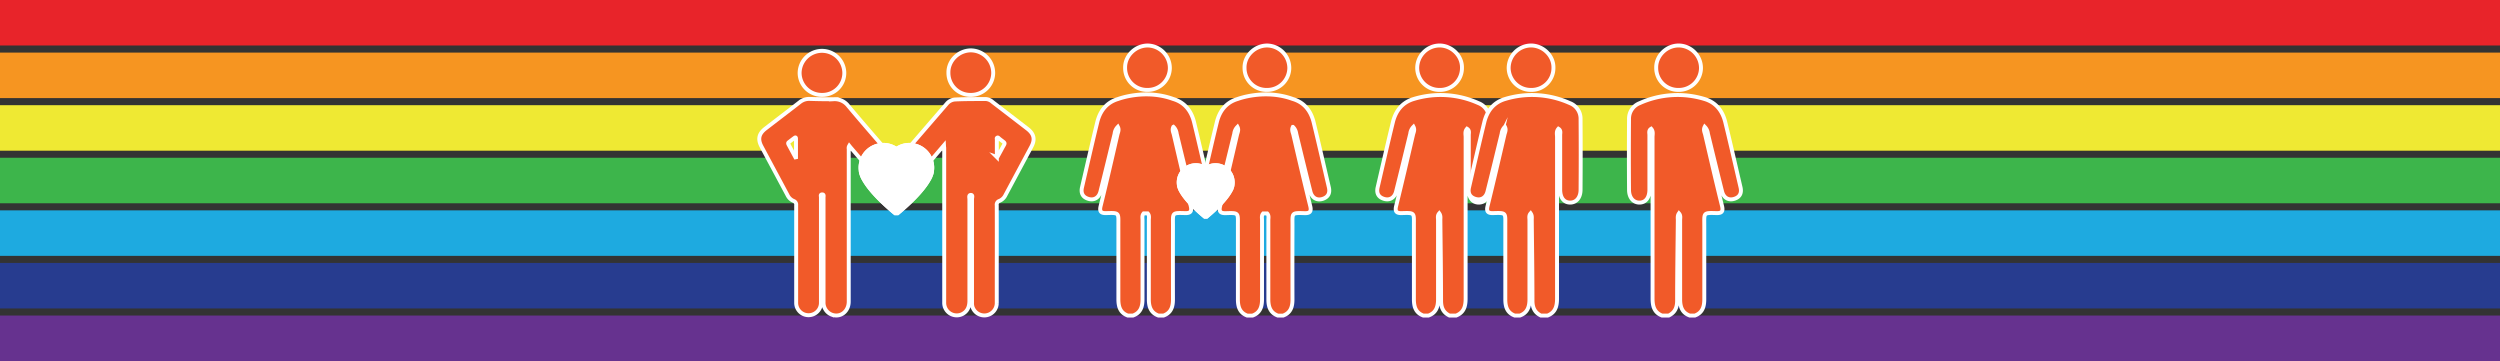 <svg xmlns="http://www.w3.org/2000/svg" viewBox="0 0 1272 183.7"><rect x="0" y="0" width="1272" height="183.7" fill="#333333" stroke="none"/><title>FC24-LGBTQI - the rainbow circle rainbow footer</title><g id="fb474f89-468a-4387-8d6c-470fd5f69010" data-name="Layer 2"><g id="546f7445-af62-41d0-8a20-5661944db9eb" data-name="Layer 4"><rect width="1272" height="23.15" fill="#e8242a"/><rect y="26.76" width="1272" height="23.15" fill="#f69521"/><rect y="53.52" width="1272" height="23.15" fill="#efe933"/><rect y="80.27" width="1272" height="23.15" fill="#3db54b"/><rect y="107.03" width="1272" height="23.15" fill="#1eaae0"/><rect y="133.79" width="1272" height="23.15" fill="#273c8f"/><rect y="160.55" width="1272" height="23.15" fill="#66328f"/><path d="M480.29,73.91c-3.07,3.59-5.85,6.84-8.64,10.08-3.46,4-6.9,8-10.39,12a6.56,6.56,0,0,1-10.29,0c-6.12-7-12.15-14-18.21-21-.22-.25-.42-.52-.66-.82a2.29,2.29,0,0,0-.26,1.63q0,38.81,0,77.62c0,5-4.12,8.26-8.51,6.73a6.54,6.54,0,0,1-4.31-6.47q0-14.6,0-29.2,0-12,0-24.06c0-.58.32-1.52-.71-1.5s-.61.9-.62,1.44q0,24.74,0,49.48c0,1.41,0,2.82,0,4.24a6.3,6.3,0,1,1-12.6,0q0-16.95,0-33.89c0-5.25,0-10.49,0-15.74a2,2,0,0,0-1.32-2.21,6,6,0,0,1-3.11-3c-4.38-8.23-8.81-16.44-13.2-24.67-2-3.75-1.38-6.53,2-9.14,5.87-4.53,11.77-9,17.62-13.56a7.67,7.67,0,0,1,5.22-1.53c4,.12,8,.21,11.95.14a8.6,8.6,0,0,1,7.3,3.39c7.78,9.27,15.75,18.37,23.63,27.55.64.74,1,1,1.8.08,8.2-9.58,16.46-19.1,24.69-28.65a6,6,0,0,1,4.57-2.24c5.13-.24,10.27-.19,15.4-.22A5.65,5.65,0,0,1,505,51.88q8.88,6.81,17.75,13.64c3.38,2.61,4,5.42,2,9.14q-6.56,12.27-13.13,24.54a6,6,0,0,1-3.05,3,2,2,0,0,0-1.42,2.3q.05,17.17,0,34.35c0,5.14,0,10.29,0,15.43a6.33,6.33,0,0,1-12.32,1.93,6.61,6.61,0,0,1-.26-2.24q0-26.33,0-52.66c0-.74.56-2.13-.61-2.13s-.73,1.44-.73,2.23q0,25.8,0,51.59c0,2.91-.85,5.38-3.62,6.81a6.38,6.38,0,0,1-9.2-5.92c0-10.19,0-20.38,0-30.56q0-24.06,0-48.12C480.37,75,480.33,74.66,480.29,73.91Zm-75.57,6.15L405,80q0-4.71,0-9.41c0-.46-.12-.9-.69-.49-1,.73-2,1.51-3,2.28-.47.36-.29.8-.07,1.22Zm102.46-.16.25.09c.74-1.36,1.5-2.7,2.22-4.07,2-3.88,2.29-2.53-1.26-5.42-.28-.23-.57-.71-1-.45s-.19.64-.19,1C507.18,74,507.19,77,507.19,79.91Z" fill="#f15a29" stroke="#fff" stroke-miterlimit="10" stroke-width="2"/><path d="M418.15,48.28a11.23,11.23,0,0,1-11.3-11.16,11.37,11.37,0,0,1,22.73-.34A11.16,11.16,0,0,1,418.15,48.28Z" fill="#f15a29" stroke="#fff" stroke-miterlimit="10" stroke-width="2"/><path d="M493.95,48.28A11.15,11.15,0,0,1,482.56,37c-.13-6.18,5.28-11.41,11.54-11.37a11.51,11.51,0,0,1,11.24,11.5A11.27,11.27,0,0,1,493.95,48.28Z" fill="#f15a29" stroke="#fff" stroke-miterlimit="10" stroke-width="2"/><path d="M462.74,74.92A10.28,10.28,0,0,0,456.45,77l-.37.28-.37-.28a10.28,10.28,0,0,0-6.29-2.12,10.38,10.38,0,0,0-10.37,10.37,10.56,10.56,0,0,0,.08,1.29v.08a5.77,5.77,0,0,0,.45,1.92,10.39,10.39,0,0,0,1,2.13c1.79,3.23,5.92,8.72,15.5,16.72,9.58-8,13.71-13.48,15.48-16.69a10.46,10.46,0,0,0,1-2.13,5.83,5.83,0,0,0,.46-1.94v-.08a10.57,10.57,0,0,0,.08-1.29A10.38,10.38,0,0,0,462.74,74.92Z" fill="#fff" stroke="#fff" stroke-miterlimit="10" stroke-width="2"/><path d="M474.24,86.7a7,7,0,0,1-.53,2.32,11.52,11.52,0,0,1-1.1,2.34c-1.82,3.3-6.08,9-15.92,17.15h-1.22c-9.84-8.19-14.09-13.86-15.93-17.17A11.45,11.45,0,0,1,438.45,89a7,7,0,0,1-.52-2.3,11.72,11.72,0,0,1-.08-1.4,11.59,11.59,0,0,1,11.58-11.58,11.47,11.47,0,0,1,6.66,2.1,11.47,11.47,0,0,1,6.66-2.1,11.59,11.59,0,0,1,11.58,11.58A11.75,11.75,0,0,1,474.24,86.7Z" fill="#fff" stroke="#fff" stroke-miterlimit="10" stroke-width="2"/><path d="M462.74,73.71a11.47,11.47,0,0,0-6.66,2.1,11.47,11.47,0,0,0-6.66-2.1,11.59,11.59,0,0,0-11.58,11.58,11.72,11.72,0,0,0,.08,1.4,7,7,0,0,0,.52,2.3,11.45,11.45,0,0,0,1.09,2.33c1.84,3.32,6.09,9,15.93,17.17h1.22c9.84-8.19,14.09-13.86,15.92-17.15a11.52,11.52,0,0,0,1.1-2.34,7,7,0,0,0,.53-2.32,11.75,11.75,0,0,0,.08-1.4A11.59,11.59,0,0,0,462.74,73.71ZM473,86.59v.08a5.83,5.83,0,0,1-.46,1.94,10.46,10.46,0,0,1-1,2.13c-1.78,3.21-5.91,8.7-15.48,16.69-9.58-8-13.71-13.48-15.5-16.72a10.39,10.39,0,0,1-1-2.13,5.77,5.77,0,0,1-.45-1.92v-.08a10.56,10.56,0,0,1-.08-1.29,10.38,10.38,0,0,1,10.37-10.37A10.28,10.28,0,0,1,455.71,77l.37.28.37-.28a10.28,10.28,0,0,1,6.29-2.12,10.38,10.38,0,0,1,10.37,10.37A10.57,10.57,0,0,1,473,86.59Z" fill="#f15a29" stroke="#fff" stroke-miterlimit="10" stroke-width="2"/><path d="M615.3,95.33c-2.57-11-5.07-22.1-7.76-33.12-1.41-5.76-4.74-10.12-10.63-11.85-14.4-5.25-28,0-28,0-5.89,1.73-9.23,6.09-10.63,11.85-2.69,11-5.19,22.07-7.76,33.12-.65,2.81.29,4.89,3.06,5.8,3,1,5.5-.44,6.32-3.69,2.47-9.81,4.84-19.64,7.23-29.47a5.77,5.77,0,0,1,1.62-3.44c.8,1.55.07,2.78-.2,3.94C565.77,80.59,563,92.72,560,104.81c-.7,2.82.2,3.7,2.84,3.62,6.85-.21,6.18-.18,6.19,6.43q0,18.7,0,37.4c0,3.73.88,6.85,4.77,8.29h2.67c3.88-1.41,4.84-4.5,4.84-8.23q0-20.16,0-40.33c0-1.09-.36-2.33.61-3.43h2c1,1.1.61,2.34.61,3.43q0,20.16,0,40.33c0,3.73,1,6.82,4.84,8.23h2.67c3.89-1.44,4.78-4.55,4.77-8.29q-.06-18.7,0-37.4c0-6.61-.66-6.64,6.19-6.43,2.63.08,3.54-.79,2.84-3.62-3-12.09-5.79-24.22-8.61-36.34-.27-1.16-1-2.4-.2-3.94A5.77,5.77,0,0,1,598.69,68c2.39,9.83,4.76,19.66,7.23,29.47.82,3.25,3.3,4.68,6.32,3.69C615,100.22,616,98.14,615.3,95.33Z" fill="#f15a29" stroke="#fff" stroke-miterlimit="10" stroke-width="2"/><path d="M583.83,45.75a11.27,11.27,0,0,0,11.39-11.11A11.51,11.51,0,0,0,584,23.15c-6.25,0-11.67,5.19-11.54,11.37A11.15,11.15,0,0,0,583.83,45.75Z" fill="#f15a29" stroke="#fff" stroke-miterlimit="10" stroke-width="2"/><path d="M676.13,95.33c-2.57-11-5.07-22.1-7.76-33.12-1.41-5.76-4.74-10.12-10.63-11.85-14.4-5.25-28,0-28,0-5.89,1.73-9.23,6.09-10.63,11.85-2.69,11-5.19,22.07-7.76,33.12-.65,2.81.29,4.89,3.06,5.8,3,1,5.5-.44,6.32-3.69C623.24,87.63,625.6,77.79,628,68a5.77,5.77,0,0,1,1.62-3.44c.8,1.55.07,2.78-.2,3.94-2.82,12.13-5.62,24.26-8.61,36.34-.7,2.82.2,3.7,2.84,3.62,6.85-.21,6.18-.18,6.19,6.43q0,18.7,0,37.4c0,3.73.88,6.85,4.77,8.29h2.67c3.88-1.41,4.84-4.5,4.84-8.23q0-20.16,0-40.33c0-1.09-.36-2.33.61-3.43h2c1,1.1.61,2.34.61,3.43q0,20.16,0,40.33c0,3.73,1,6.82,4.84,8.23h2.67c3.89-1.44,4.78-4.55,4.77-8.29q-.06-18.7,0-37.4c0-6.61-.66-6.64,6.19-6.43,2.63.08,3.54-.79,2.84-3.62-3-12.09-5.79-24.22-8.61-36.34-.27-1.16-1-2.4-.2-3.94A5.77,5.77,0,0,1,659.52,68c2.39,9.83,4.76,19.66,7.23,29.47.82,3.25,3.3,4.68,6.32,3.69C675.84,100.22,676.78,98.14,676.13,95.33Z" fill="#f15a29" stroke="#fff" stroke-miterlimit="10" stroke-width="2"/><path d="M644.66,45.75A11.27,11.27,0,0,0,656,34.65a11.51,11.51,0,0,0-11.24-11.5c-6.25,0-11.67,5.19-11.54,11.37A11.15,11.15,0,0,0,644.66,45.75Z" fill="#f15a29" stroke="#fff" stroke-miterlimit="10" stroke-width="2"/><path d="M618.46,85a7.73,7.73,0,0,0-4.73,1.6l-.28.21-.28-.21a7.73,7.73,0,0,0-4.73-1.6,7.81,7.81,0,0,0-7.8,7.8,7.94,7.94,0,0,0,.06,1v.06a4.34,4.34,0,0,0,.34,1.45,7.82,7.82,0,0,0,.75,1.6c1.35,2.43,4.46,6.57,11.66,12.58,7.21-6,10.31-10.15,11.65-12.56a7.87,7.87,0,0,0,.76-1.61,4.39,4.39,0,0,0,.34-1.46v-.06a8,8,0,0,0,.06-1A7.81,7.81,0,0,0,618.46,85Z" fill="#fff" stroke="#fff" stroke-miterlimit="10" stroke-width="2"/><path d="M627.11,93.83a5.3,5.3,0,0,1-.4,1.74,8.67,8.67,0,0,1-.83,1.76c-1.37,2.48-4.57,6.74-12,12.91H613c-7.4-6.16-10.61-10.43-12-12.92a8.61,8.61,0,0,1-.82-1.76,5.25,5.25,0,0,1-.39-1.73,8.82,8.82,0,0,1-.06-1.06,8.73,8.73,0,0,1,8.72-8.72,8.63,8.63,0,0,1,5,1.58,8.63,8.63,0,0,1,5-1.58,8.73,8.73,0,0,1,8.72,8.72A8.84,8.84,0,0,1,627.11,93.83Z" fill="#fff" stroke="#fff" stroke-miterlimit="10" stroke-width="2"/><path d="M618.46,84.06a8.63,8.63,0,0,0-5,1.58,8.63,8.63,0,0,0-5-1.58,8.73,8.73,0,0,0-8.72,8.72,8.82,8.82,0,0,0,.06,1.06,5.25,5.25,0,0,0,.39,1.73,8.61,8.61,0,0,0,.82,1.76c1.38,2.5,4.59,6.76,12,12.92h.92c7.4-6.16,10.61-10.43,12-12.91a8.67,8.67,0,0,0,.83-1.76,5.3,5.3,0,0,0,.4-1.74,8.84,8.84,0,0,0,.06-1.06A8.73,8.73,0,0,0,618.46,84.06Zm7.75,9.69v.06a4.39,4.39,0,0,1-.34,1.46,7.87,7.87,0,0,1-.76,1.61c-1.34,2.42-4.44,6.55-11.65,12.56-7.21-6-10.31-10.15-11.66-12.58a7.82,7.82,0,0,1-.75-1.6,4.34,4.34,0,0,1-.34-1.45v-.06a7.94,7.94,0,0,1-.06-1,7.81,7.81,0,0,1,7.8-7.8,7.73,7.73,0,0,1,4.73,1.6l.28.21.28-.21a7.73,7.73,0,0,1,4.73-1.6,7.81,7.81,0,0,1,7.8,7.8A8,8,0,0,1,626.21,93.75Z" fill="#f15a29" stroke="#fff" stroke-miterlimit="10" stroke-width="2"/><path d="M740.9,160.55c4-1.56,4.81-4.81,4.81-8.65q0-41.07,0-82.15c0-1.36-.48-2.87.71-4.24,1.38.85.89,2.18.9,3.25,0,9.24,0,18.48,0,27.72,0,4.12,1.89,6.56,5,6.6s5.33-2.47,5.36-6.44q.14-18,0-36.06a8.45,8.45,0,0,0-5.45-8.11,47,47,0,0,0-32.9-2.11c-5.89,1.73-9.23,6.09-10.63,11.85-2.69,11-5.19,22.07-7.76,33.12-.65,2.81.29,4.89,3.06,5.8,3,1,5.5-.44,6.32-3.69,2.47-9.81,4.84-19.64,7.23-29.47a5.77,5.77,0,0,1,1.62-3.44c.8,1.55.07,2.78-.2,3.94-2.82,12.13-5.62,24.26-8.61,36.34-.7,2.82.2,3.7,2.84,3.62,6.85-.21,6.18-.18,6.19,6.43q0,18.7,0,37.4c0,3.73.88,6.85,4.77,8.29h2.67c3.88-1.41,4.84-4.5,4.84-8.23q0-20.16,0-40.33c0-1.09-.36-2.33.61-3.43.84,1.22.57,2.37.58,3.45.15,13.66.35,27.32.36,41,0,3.5,1.09,6,4.29,7.56Z" fill="#f15a29" stroke="#fff" stroke-miterlimit="10" stroke-width="2"/><path d="M732.46,45.75a11.15,11.15,0,0,0,11.39-11.24c.13-6.18-5.28-11.41-11.54-11.37a11.51,11.51,0,0,0-11.24,11.5A11.27,11.27,0,0,0,732.46,45.75Z" fill="#f15a29" stroke="#fff" stroke-miterlimit="10" stroke-width="2"/><path d="M787.41,160.55c4-1.56,4.81-4.81,4.81-8.65q0-41.07,0-82.15c0-1.36-.48-2.87.71-4.24,1.38.85.89,2.18.9,3.25,0,9.24,0,18.48,0,27.72,0,4.12,1.89,6.56,5,6.6s5.33-2.47,5.36-6.44q.14-18,0-36.06a8.45,8.45,0,0,0-5.45-8.11,47,47,0,0,0-32.9-2.11c-5.89,1.73-9.23,6.09-10.63,11.85-2.69,11-5.19,22.07-7.76,33.12-.65,2.81.29,4.89,3.06,5.8,3,1,5.5-.44,6.32-3.69,2.47-9.81,4.84-19.64,7.23-29.47a5.77,5.77,0,0,1,1.62-3.44c.8,1.55.07,2.78-.2,3.94-2.82,12.13-5.62,24.26-8.61,36.34-.7,2.82.2,3.7,2.84,3.62,6.85-.21,6.18-.18,6.19,6.43q0,18.7,0,37.4c0,3.73.88,6.85,4.77,8.29h2.67c3.88-1.41,4.84-4.5,4.84-8.23q0-20.16,0-40.33c0-1.09-.36-2.33.61-3.43.84,1.22.57,2.37.58,3.45.15,13.66.35,27.32.36,41,0,3.5,1.09,6,4.29,7.56Z" fill="#f15a29" stroke="#fff" stroke-miterlimit="10" stroke-width="2"/><path d="M779,45.75a11.15,11.15,0,0,0,11.39-11.24c.13-6.18-5.28-11.41-11.54-11.37a11.51,11.51,0,0,0-11.24,11.5A11.27,11.27,0,0,0,779,45.75Z" fill="#f15a29" stroke="#fff" stroke-miterlimit="10" stroke-width="2"/><path d="M845.63,160.55c-4-1.56-4.81-4.81-4.81-8.65q0-41.07,0-82.15c0-1.36.48-2.87-.71-4.24-1.38.85-.89,2.18-.9,3.25,0,9.24,0,18.48,0,27.72,0,4.12-1.89,6.56-5,6.6s-5.33-2.47-5.36-6.44q-.14-18,0-36.06a8.45,8.45,0,0,1,5.45-8.11,47,47,0,0,1,32.9-2.11c5.89,1.73,9.23,6.09,10.63,11.85,2.69,11,5.19,22.07,7.76,33.12.65,2.81-.29,4.89-3.06,5.8-3,1-5.5-.44-6.32-3.69-2.47-9.81-4.84-19.64-7.23-29.47a5.77,5.77,0,0,0-1.62-3.44c-.8,1.55-.07,2.78.2,3.94,2.82,12.13,5.62,24.26,8.61,36.34.7,2.82-.2,3.7-2.84,3.62-6.85-.21-6.18-.18-6.19,6.43q0,18.7,0,37.4c0,3.73-.88,6.85-4.77,8.29h-2.67c-3.88-1.41-4.84-4.5-4.84-8.23q0-20.16,0-40.33c0-1.09.36-2.33-.61-3.43-.84,1.22-.57,2.37-.58,3.45-.15,13.66-.35,27.32-.36,41,0,3.5-1.09,6-4.29,7.56Z" fill="#f15a29" stroke="#fff" stroke-miterlimit="10" stroke-width="2"/><path d="M854.07,45.75a11.15,11.15,0,0,1-11.39-11.24c-.13-6.18,5.28-11.41,11.54-11.37a11.51,11.51,0,0,1,11.24,11.5A11.27,11.27,0,0,1,854.07,45.75Z" fill="#f15a29" stroke="#fff" stroke-miterlimit="10" stroke-width="2"/></g></g></svg>